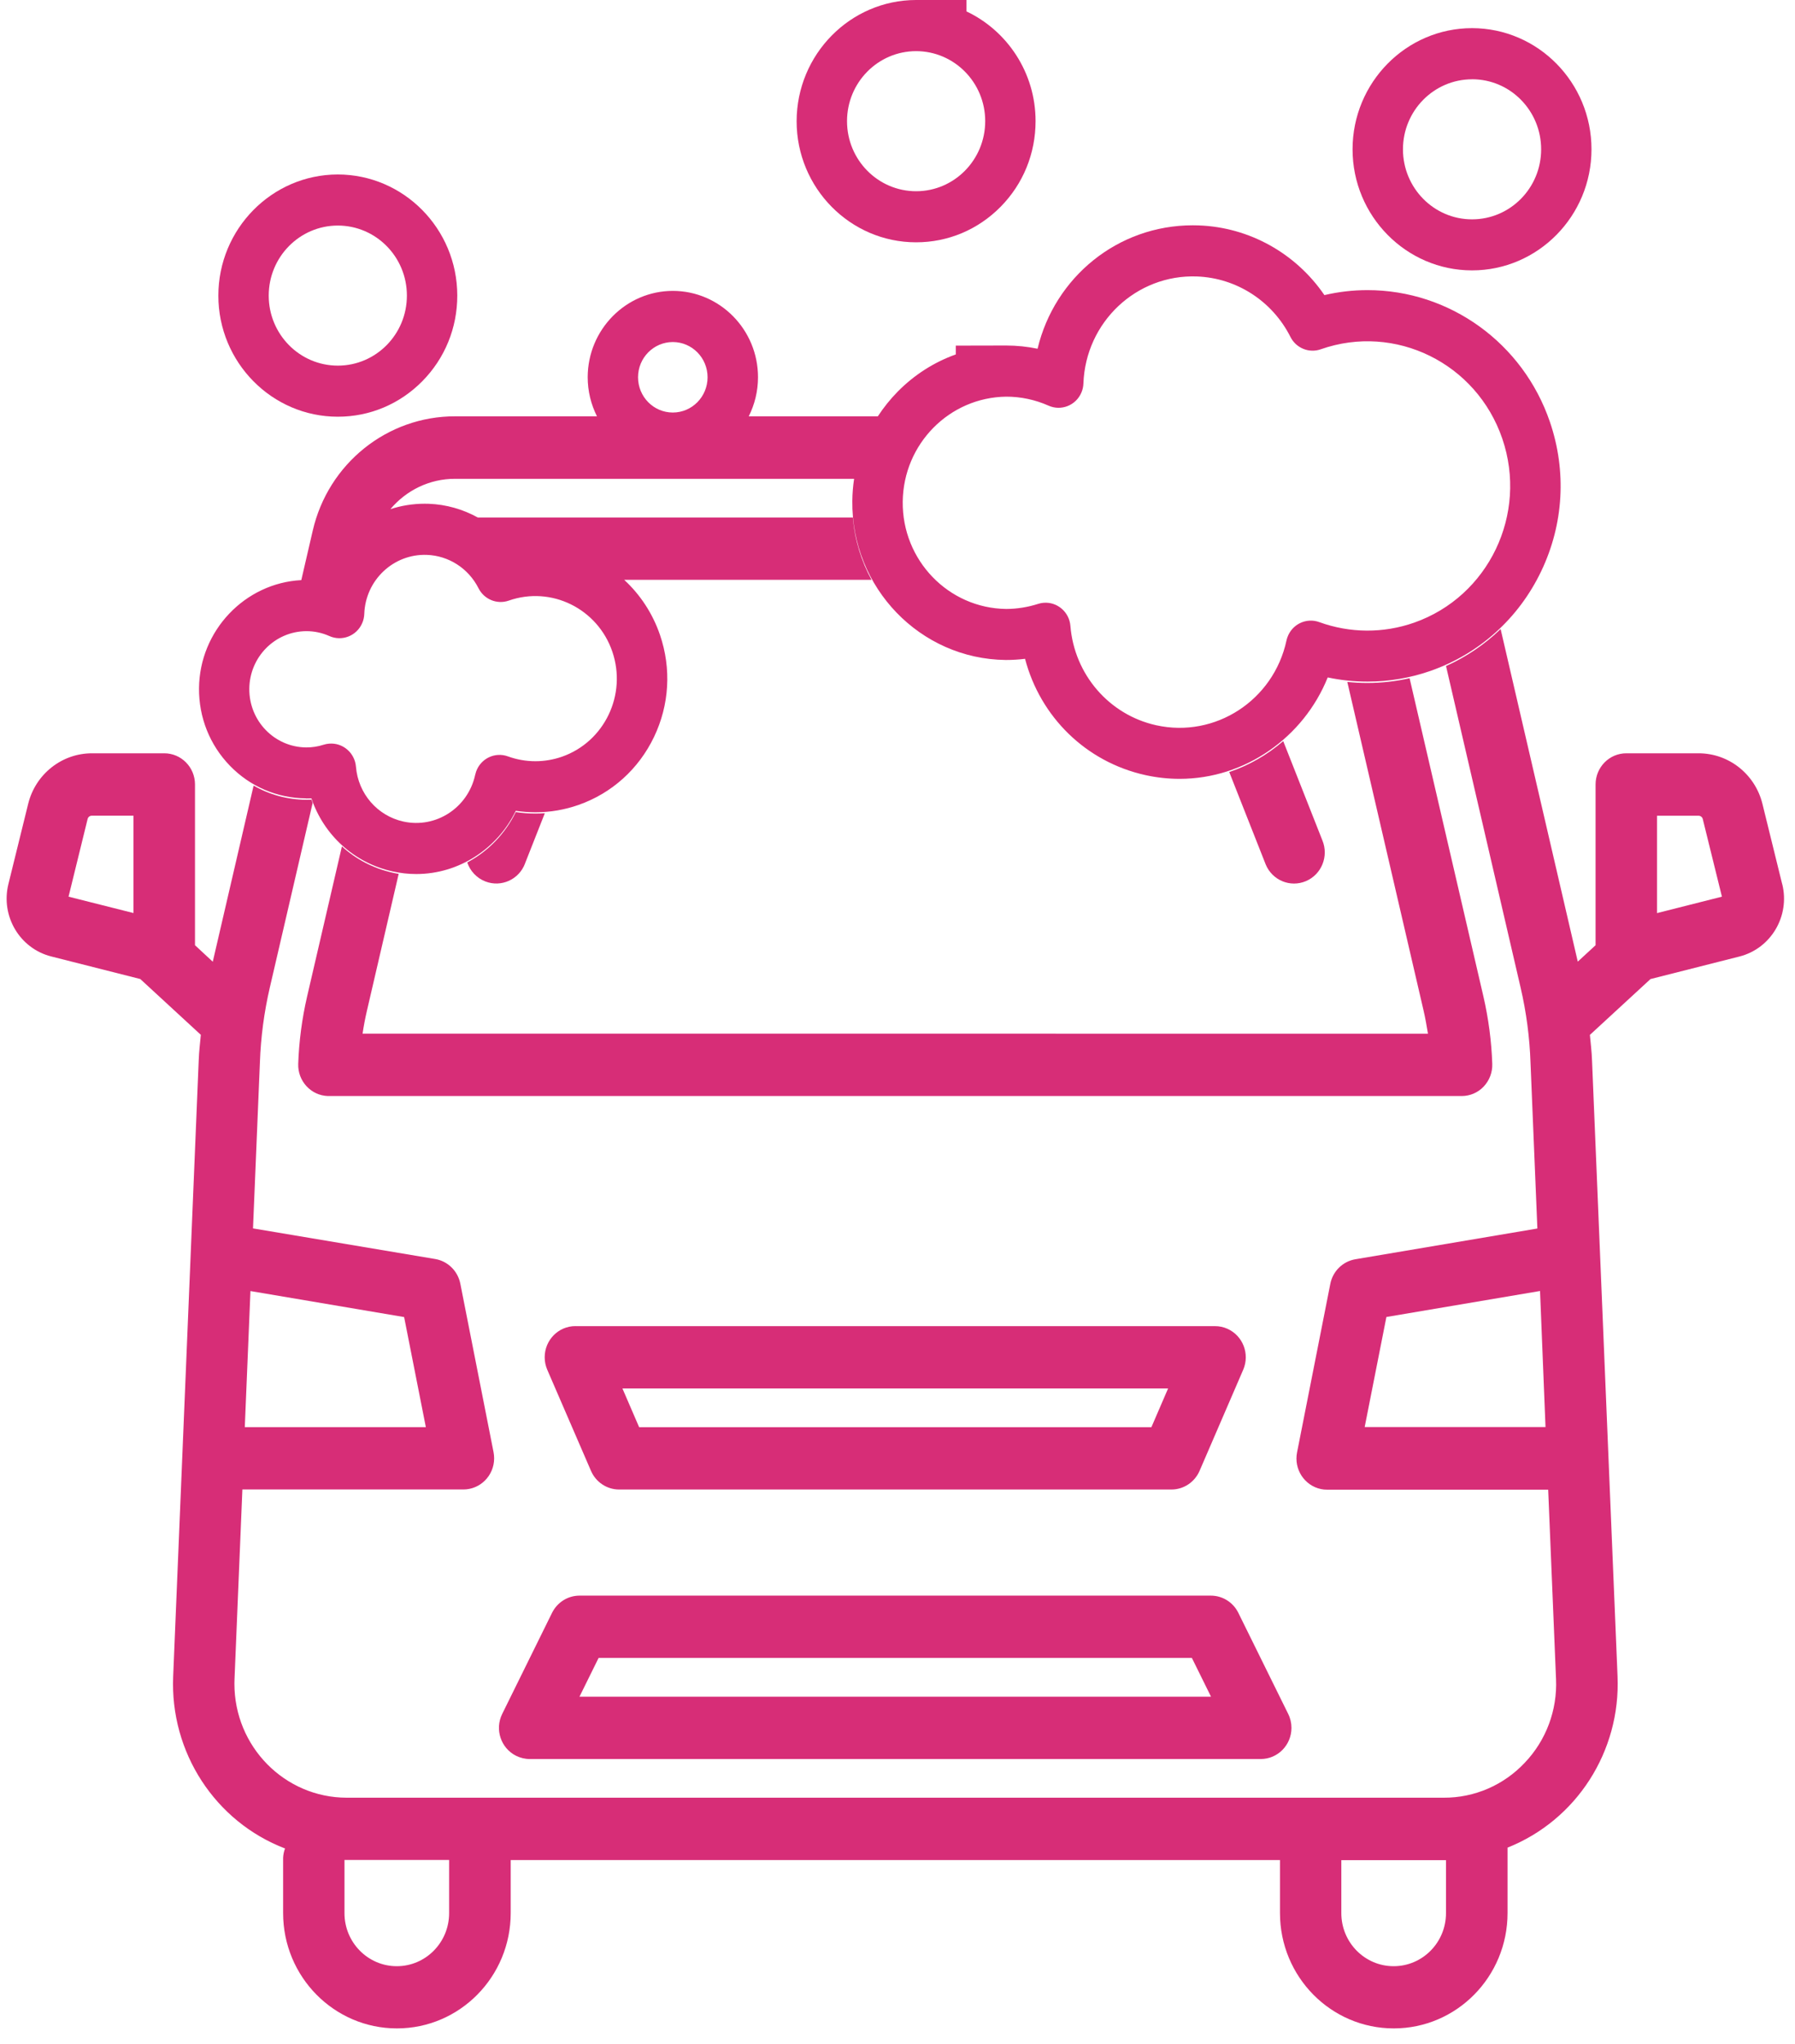 <svg width="101" height="115" viewBox="0 0 101 115" fill="none" xmlns="http://www.w3.org/2000/svg">
<path d="M17.216 44.932H17.244C17.337 44.932 17.43 44.93 17.523 44.926C18.217 46.979 19.913 48.553 22.085 49.035C22.525 49.133 22.975 49.183 23.423 49.183C25.826 49.183 27.992 47.754 29.022 45.626C29.386 45.681 29.756 45.709 30.128 45.709C30.954 45.709 31.77 45.569 32.552 45.295C34.424 44.638 35.933 43.279 36.799 41.472C37.665 39.666 37.783 37.623 37.135 35.725C36.719 34.51 36.017 33.455 35.12 32.626H49.038C48.462 31.569 48.094 30.383 47.988 29.121H26.886C26.049 28.659 25.109 28.385 24.125 28.349C24.049 28.347 23.973 28.345 23.895 28.345C23.221 28.345 22.573 28.454 21.967 28.651C22.853 27.594 24.167 26.939 25.609 26.943H48.058C47.996 27.353 47.962 27.769 47.958 28.189C47.902 33.066 51.77 37.082 56.581 37.138H56.623C56.977 37.138 57.327 37.116 57.677 37.072C58.531 40.335 61.097 42.874 64.448 43.616C65.082 43.756 65.73 43.827 66.374 43.827C70.052 43.827 73.347 41.503 74.707 38.12C75.441 38.276 76.189 38.355 76.945 38.355C78.157 38.355 79.353 38.151 80.5 37.749C83.242 36.786 85.448 34.798 86.716 32.151C87.984 29.505 88.159 26.517 87.208 23.737C85.694 19.303 81.57 16.326 76.945 16.326C76.129 16.326 75.317 16.419 74.521 16.606C72.919 14.262 70.305 12.787 67.448 12.684C67.338 12.68 67.228 12.678 67.118 12.678C62.882 12.678 59.341 15.606 58.381 19.624C57.805 19.504 57.213 19.443 56.611 19.443L53.781 19.449V19.944C52.565 20.378 51.45 21.086 50.514 22.035C50.09 22.465 49.718 22.932 49.394 23.427H42.129C42.463 22.765 42.651 22.017 42.651 21.226C42.651 18.547 40.501 16.369 37.857 16.369C35.221 16.371 33.072 18.549 33.068 21.226C33.068 22.019 33.258 22.765 33.59 23.427H25.617C21.791 23.416 18.463 26.087 17.596 29.866L16.953 32.644C13.782 32.809 11.224 35.486 11.198 38.733C11.186 40.373 11.804 41.923 12.94 43.093C14.076 44.263 15.592 44.914 17.221 44.926L17.216 44.932ZM56.613 22.321C57.433 22.319 58.245 22.492 58.997 22.826C59.705 23.143 60.531 22.818 60.843 22.1C60.915 21.936 60.955 21.757 60.961 21.577C61.086 18.127 63.942 15.434 67.344 15.557C69.578 15.639 71.593 16.941 72.611 18.961C72.929 19.591 73.657 19.887 74.317 19.654C78.505 18.184 83.078 20.433 84.53 24.682C85.982 28.931 83.762 33.565 79.572 35.037C77.839 35.646 75.955 35.634 74.231 35.007C73.503 34.741 72.701 35.125 72.439 35.861C72.417 35.92 72.401 35.98 72.387 36.041C71.661 39.412 68.376 41.547 65.054 40.811C62.41 40.225 60.451 37.958 60.229 35.222C60.167 34.441 59.493 33.857 58.721 33.92C58.617 33.928 58.513 33.948 58.413 33.981C57.831 34.167 57.227 34.265 56.617 34.267C53.365 34.228 50.756 31.523 50.794 28.225C50.832 24.98 53.417 22.36 56.617 22.321H56.613ZM41.151 24.751C41.151 24.751 41.161 24.741 41.165 24.737C41.161 24.741 41.155 24.747 41.151 24.751ZM38.165 26.075C38.193 26.075 38.221 26.071 38.249 26.069C38.221 26.071 38.193 26.073 38.165 26.075ZM38.497 26.043C38.517 26.041 38.537 26.039 38.557 26.035C38.537 26.037 38.517 26.041 38.497 26.043ZM38.855 25.98C38.875 25.976 38.895 25.97 38.917 25.966C38.897 25.97 38.877 25.976 38.855 25.98ZM39.155 25.903C39.177 25.897 39.201 25.891 39.223 25.883C39.201 25.889 39.177 25.897 39.155 25.903ZM39.789 25.672C39.807 25.663 39.827 25.655 39.845 25.645C39.827 25.653 39.807 25.662 39.789 25.672ZM40.097 25.52C40.097 25.52 40.107 25.515 40.111 25.511C40.107 25.513 40.101 25.515 40.097 25.52ZM40.381 25.355C40.381 25.355 40.397 25.345 40.407 25.339C40.399 25.345 40.391 25.351 40.381 25.355ZM40.645 25.175C40.645 25.175 40.661 25.163 40.669 25.159C40.661 25.165 40.653 25.171 40.645 25.175ZM37.857 19.247C38.937 19.247 39.813 20.135 39.813 21.23C39.813 22.325 38.937 23.214 37.857 23.214C36.777 23.214 35.901 22.325 35.901 21.23C35.901 20.135 36.777 19.249 37.857 19.247ZM37.547 26.075C37.519 26.075 37.491 26.071 37.463 26.069C37.491 26.071 37.519 26.073 37.547 26.075ZM37.215 26.043C37.195 26.041 37.175 26.039 37.155 26.035C37.175 26.037 37.195 26.041 37.215 26.043ZM36.859 25.98C36.839 25.976 36.819 25.97 36.797 25.966C36.817 25.97 36.837 25.976 36.859 25.98ZM36.557 25.903C36.535 25.897 36.511 25.891 36.489 25.883C36.511 25.889 36.535 25.897 36.557 25.903ZM35.925 25.672C35.907 25.663 35.887 25.655 35.869 25.645C35.887 25.653 35.907 25.662 35.925 25.672ZM34.562 24.751C34.562 24.751 34.553 24.743 34.548 24.737C34.553 24.741 34.559 24.747 34.562 24.751ZM35.615 25.52C35.615 25.52 35.605 25.515 35.601 25.511C35.605 25.513 35.611 25.515 35.615 25.52ZM35.331 25.355C35.331 25.355 35.315 25.345 35.304 25.339C35.312 25.345 35.321 25.349 35.331 25.355ZM35.069 25.175C35.069 25.175 35.053 25.163 35.044 25.159C35.053 25.165 35.06 25.171 35.069 25.175ZM17.229 35.516C17.677 35.514 18.119 35.607 18.529 35.79C19.235 36.108 20.063 35.788 20.377 35.072C20.451 34.906 20.491 34.725 20.497 34.544C20.565 32.642 22.141 31.156 24.019 31.224C25.251 31.269 26.361 31.987 26.924 33.1C27.24 33.729 27.966 34.027 28.624 33.798C31.016 32.959 33.626 34.244 34.454 36.668C35.282 39.092 34.014 41.74 31.624 42.58C31.142 42.748 30.636 42.835 30.126 42.835C29.6 42.835 29.078 42.744 28.582 42.564C27.854 42.298 27.052 42.679 26.79 43.417C26.77 43.476 26.752 43.537 26.738 43.598C26.335 45.458 24.523 46.636 22.689 46.228C21.231 45.904 20.153 44.657 20.029 43.148C19.967 42.367 19.293 41.783 18.521 41.846C18.413 41.854 18.307 41.876 18.205 41.908C17.889 42.01 17.558 42.061 17.229 42.059C15.446 42.044 14.014 40.568 14.028 38.761C14.042 36.974 15.466 35.53 17.229 35.516Z" fill="#D72D77"/>
<path d="M19.007 23.449H19.013C20.809 23.449 22.495 22.737 23.765 21.449C25.034 20.161 25.732 18.45 25.73 16.628C25.727 12.872 22.711 9.818 18.999 9.818C15.298 9.826 12.286 12.882 12.286 16.639C12.288 20.395 15.304 23.449 19.007 23.449ZM15.12 16.636C15.12 14.46 16.858 12.696 19.005 12.692C21.151 12.692 22.893 14.452 22.895 16.63C22.897 18.808 21.159 20.573 19.011 20.575C16.864 20.575 15.122 18.815 15.12 16.636Z" fill="#D72D77"/>
<path d="M82.824 15.215H82.828C86.532 15.215 89.547 12.16 89.549 8.404C89.551 4.646 86.538 1.586 82.828 1.584C79.121 1.584 76.105 4.644 76.105 8.404C76.107 12.156 79.121 15.213 82.822 15.215H82.824ZM82.832 4.46C84.978 4.46 86.718 6.226 86.716 8.404C86.716 10.581 84.974 12.345 82.826 12.343C80.682 12.343 78.943 10.579 78.941 8.404C78.941 6.226 80.684 4.462 82.832 4.462V4.46Z" fill="#D72D77"/>
<path d="M51.547 13.635H51.55C53.347 13.635 55.033 12.923 56.303 11.635C57.573 10.347 58.269 8.636 58.269 6.814C58.269 4.085 56.673 1.726 54.379 0.641V0H51.541C47.84 0.006 44.828 3.062 44.824 6.825C44.826 10.581 47.842 13.635 51.544 13.635H51.547ZM47.66 6.816C47.662 4.642 49.4 2.88 51.544 2.878C53.691 2.878 55.433 4.64 55.435 6.816C55.435 8.993 53.697 10.759 51.55 10.761C49.404 10.761 47.662 8.999 47.66 6.823V6.816Z" fill="#D72D77"/>
<path d="M29.032 98.797C29.272 98.918 29.538 98.983 29.806 98.983H70.939C71.893 98.983 72.667 98.198 72.667 97.229C72.667 96.957 72.605 96.687 72.483 96.444L69.678 90.757C69.386 90.163 68.786 89.788 68.13 89.788H32.61C31.954 89.788 31.356 90.163 31.062 90.757L28.258 96.444C27.83 97.31 28.176 98.363 29.03 98.797H29.032ZM33.68 93.294H67.064L68.14 95.475H32.606L33.682 93.294H33.68Z" fill="#D72D77"/>
<path d="M100.278 49.753V49.747L99.168 45.235C98.756 43.562 97.272 42.387 95.571 42.389H91.507C90.553 42.389 89.779 43.174 89.779 44.142V53.189L88.777 54.112L84.436 35.398C83.544 36.26 82.51 36.964 81.364 37.479L85.562 55.58C85.884 56.967 86.07 58.383 86.118 59.806L86.504 69.13L76.265 70.86C75.557 70.979 74.993 71.531 74.853 72.245L72.983 81.724C72.793 82.673 73.395 83.598 74.331 83.793C74.445 83.817 74.563 83.829 74.679 83.827H87.112L87.554 94.491C87.63 96.233 86.994 97.933 85.8 99.186C84.612 100.454 82.962 101.167 81.238 101.159H19.505C16.012 101.153 13.184 98.278 13.19 94.736C13.19 94.651 13.19 94.564 13.196 94.479L13.638 83.815H26.072C27.026 83.815 27.802 83.032 27.804 82.065C27.804 81.947 27.792 81.828 27.77 81.712L25.901 72.233C25.759 71.519 25.197 70.967 24.489 70.847L14.236 69.124L14.624 59.786C14.674 58.369 14.86 56.959 15.18 55.578L17.593 45.178C17.57 45.117 17.547 45.058 17.524 44.997C17.433 45.002 17.338 45.004 17.247 45.004H17.218C16.164 44.995 15.158 44.718 14.27 44.206L11.972 54.118L10.972 53.189V44.142C10.972 43.174 10.198 42.389 9.244 42.389H5.179C3.479 42.387 1.995 43.562 1.585 45.235L0.473 49.747C0.029 51.546 1.105 53.369 2.879 53.82L7.893 55.091L11.3 58.231C11.256 58.705 11.198 59.18 11.182 59.652L9.744 94.333C9.562 98.6 12.098 102.504 16.038 104.017C15.974 104.185 15.938 104.364 15.93 104.542V107.649C15.93 111.235 18.797 114.141 22.333 114.141C25.869 114.141 28.736 111.235 28.736 107.649V104.668H72.021V107.649C72.021 111.235 74.887 114.141 78.423 114.141C81.96 114.141 84.826 111.235 84.826 107.649V103.968C88.709 102.423 91.195 98.549 91.015 94.325L89.579 59.667C89.563 59.188 89.503 58.711 89.459 58.235L92.869 55.093L97.884 53.822C99.652 53.367 100.724 51.55 100.284 49.755L100.278 49.753ZM76.787 80.302L78.009 74.109L86.654 72.646L86.962 80.302H76.787ZM14.094 72.65L22.739 74.113L23.961 80.306H13.774L14.092 72.65H14.094ZM7.509 51.378L3.857 50.457L4.929 46.089C4.955 45.977 5.055 45.898 5.167 45.9H7.509V51.38V51.378ZM25.271 107.655C25.271 109.304 23.953 110.641 22.327 110.641C20.701 110.641 19.383 109.304 19.383 107.655V104.662H25.271V107.655ZM81.362 107.655C81.362 109.304 80.044 110.641 78.417 110.641C76.791 110.641 75.473 109.304 75.473 107.655V104.674H81.362V107.655ZM93.235 51.382V45.902H95.571C95.685 45.902 95.785 45.979 95.811 46.09L96.888 50.457L93.235 51.382Z" fill="#D72D77"/>
<path d="M32.376 74.622C31.422 74.622 30.648 75.407 30.648 76.376C30.648 76.617 30.698 76.855 30.792 77.076L33.252 82.764C33.526 83.403 34.148 83.817 34.836 83.817H65.914C66.602 83.817 67.222 83.403 67.498 82.764L69.952 77.078C70.335 76.189 69.934 75.157 69.058 74.77C68.84 74.672 68.606 74.624 68.368 74.624H32.378L32.376 74.622ZM64.784 80.311H35.963L35.022 78.13H65.726L64.786 80.311H64.784Z" fill="#D72D77"/>
<path d="M29.542 48.587L30.656 45.76C30.48 45.772 30.304 45.78 30.126 45.78C29.752 45.78 29.384 45.752 29.02 45.697C28.428 46.918 27.462 47.908 26.291 48.53C26.451 49.005 26.811 49.406 27.311 49.601C28.204 49.946 29.204 49.494 29.544 48.587H29.542Z" fill="#D72D77"/>
<path d="M73.479 49.583C74.361 49.21 74.775 48.183 74.407 47.289L72.203 41.702C71.317 42.47 70.284 43.067 69.166 43.444L71.197 48.591C71.203 48.607 71.211 48.626 71.217 48.642C71.585 49.536 72.597 49.956 73.479 49.583Z" fill="#D72D77"/>
<path d="M83.482 61.143C83.808 60.8 83.982 60.338 83.966 59.863C83.922 58.585 83.754 57.316 83.468 56.073L79.314 38.165C78.535 38.341 77.742 38.432 76.941 38.432C76.561 38.432 76.183 38.412 75.809 38.373L80.102 56.872C80.202 57.298 80.274 57.732 80.348 58.168L20.401 58.164C20.465 57.73 20.547 57.298 20.647 56.872L22.433 49.173C22.317 49.155 22.201 49.133 22.087 49.106C20.995 48.863 20.023 48.346 19.239 47.628L17.279 56.077C16.993 57.32 16.825 58.587 16.78 59.863C16.747 60.831 17.495 61.644 18.449 61.676C18.469 61.676 18.491 61.676 18.511 61.676H82.244C82.712 61.676 83.16 61.484 83.486 61.141L83.482 61.143Z" fill="#D72D77"/>
</svg>
